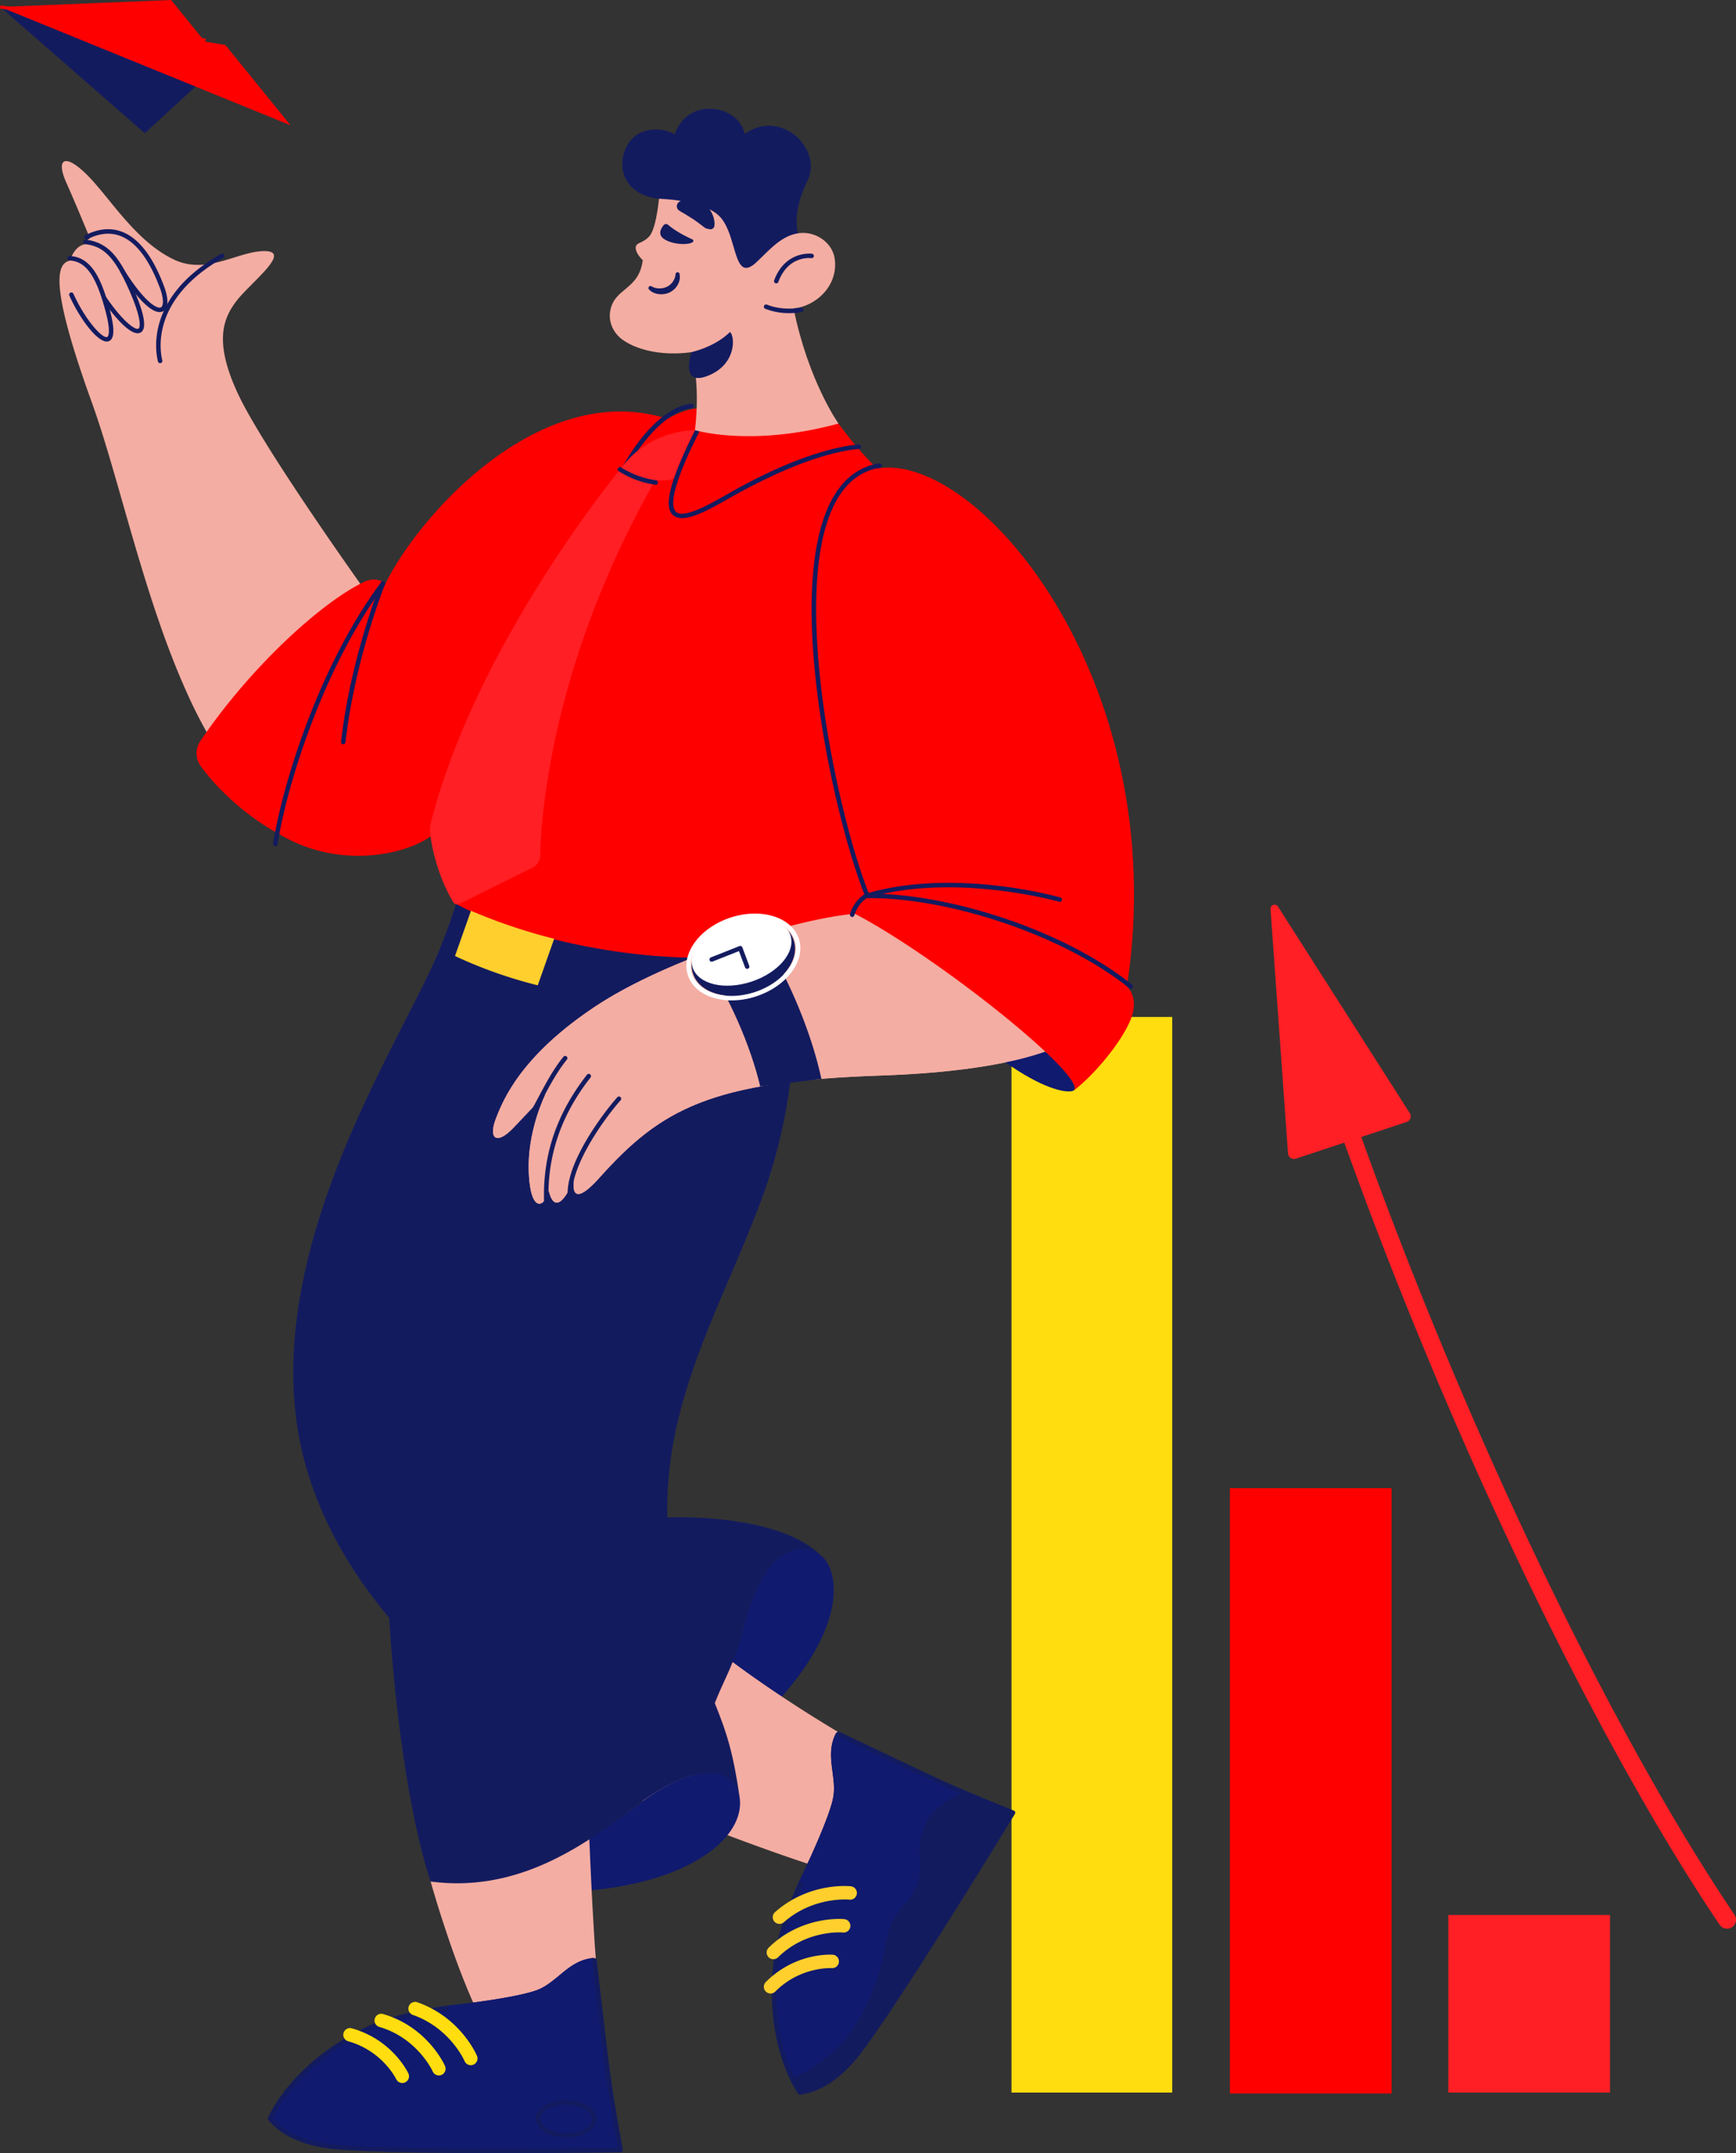 <svg width="484" height="600" xmlns="http://www.w3.org/2000/svg">
    <rect width="100%" height="100%" fill="#333333" stroke="none"/>
    <g fill-rule="nonzero" fill="none">
        <path d="M326.821 283.388h-44.813v299.737h44.813z" fill="#FFDD0F"/>
        <path d="M387.978 414.703H342.9v168.684h45.077z" fill="#ff0000"/>
        <path d="M448.871 533.65h-45.077v49.475h45.077z" fill="#FF1F25"/>
        <path d="M181.127 502.75c9.213-14.99 20.269-26.56 26.392-50.095 5.617-21.59 16.05-23.87 21.648-18.934 6.713 5.917 8.292 33.265-48.04 69.028z" fill="#101A6F"/>
        <path d="M178.758 501.697c.737.334 1.532.684 2.371 1.049h.003c5.724 2.49 13.667 5.635 21.685 8.649 8.082 3.042 16.236 5.953 22.27 7.92l9.668-17.52s1.443-14.837-.85-19.005a396.028 396.028 0 0 1-14.37-8.999 200.16 200.16 0 0 1-1.549-1.023c-6.11-4.056-10.761-7.408-13.749-9.635-2.553-1.902-3.893-2.985-3.893-2.985s-17.459 26.153-21.586 41.55z" fill="#F4ADA2"/>
        <path d="M120.057 524.049c15.268.526 30.857-.45 57.649-21.037 13.688-10.518 26.586-12.36 28.429-2.63 2.93 15.48-27.377 34.712-86.078 23.667z" fill="#101A6F"/>
        <path d="M120.057 524.312s.58 2.08 1.593 5.404l.521 1.696c.295.942.616 1.956.96 3.03 2.08 6.471 5.047 15.049 8.382 22.685.135.31.275.618.411.928l19.72.18 14.478-12.36c-.318-3.823-.637-9.043-.926-14.463-.03-.563-.061-1.13-.09-1.696-.05-.989-.102-1.983-.15-2.969-.25-4.991-.466-9.862-.629-13.692l-.02-.487c-.183-4.32-.29-7.19-.29-7.19l-43.96 18.934z" fill="#F4ADA2"/>
        <path d="M75.325 590.392c2.446 2.916 7.568 6.963 18.298 7.91 19.77 1.746 79.383.844 79.383.844-1.142-6.472-1.885-10.686-2.482-14.416.025.019.05.043.073.064-.787-6.125-1.605-12.51-2.345-18.305-1.037-8.113-1.885-15.073-2.327-18.534-.003-.029-.005-.058-.01-.087-.185-1.443-.298-2.256-.319-2.256-7.107.526-10.219 6.91-16.007 9.004-.19.068-.382.137-.577.2-4.935 1.617-15.686 3.147-23.38 4.02-9.456 1.073-17.874 4.22-22.122 6.092-.775.337-1.419.641-1.943.902a78.22 78.22 0 0 0-2.666 1.388 64.565 64.565 0 0 0-2.116 1.21 65.796 65.796 0 0 0-8.084 5.617c-.203.163-.4.329-.598.494a6.838 6.838 0 0 0-.21.176c-.07.06-.14.116-.209.175-.018.019-.04.034-.058.05-.034.032-.07.06-.105.092a.96.96 0 0 0-.037.032c-.179.152-.355.307-.529.46a22.698 22.698 0 0 0-.55.493c-.126.113-.25.223-.375.337-.01.01-.025.02-.034.031l-.125.118-.134.124c-.085.076-.169.158-.253.237-.045.04-.087.081-.132.126a1.23 1.23 0 0 0-.058.052c-.018.019-.042.037-.063.058l-.368.358a47.19 47.19 0 0 0-.713.705c-.09.086-.174.176-.261.263-.155.157-.308.316-.458.474l-.292.305c-.05.055-.1.108-.15.16-.092.098-.184.198-.271.295a34.723 34.723 0 0 0-.833.923c-.095.108-.192.215-.282.32-.155.18-.305.356-.453.532l-.357.429-.174.213c-.058.068-.113.139-.169.21-.113.14-.223.276-.331.416-.23.286-.445.568-.653.846-.071.095-.14.184-.206.276-.426.575-.81 1.12-1.158 1.639-.07.105-.142.207-.208.31a41.059 41.059 0 0 0-1.032 1.643 31.673 31.673 0 0 0-1.229 2.283c-.129.27-.216.468-.263.581v.003c-.016.031-.024.057-.032.075a.267.267 0 0 1-.013.033z" fill="#101A6F"/>
        <path d="M77.49 586.4c17.03 12.13 37.06 5.762 46.934 1.668 8.515-3.532 11.327 1.03 18.27-1.17 5.8-1.836 7.621-5.98 15.005-6.838 4.435-.512 10.158 2.314 12.824 4.67.025.018.05.042.074.063-.787-6.125-1.605-12.51-2.345-18.305-1.037-8.113-1.885-15.073-2.327-18.534-.003-.029-.005-.058-.01-.087-.185-1.443-.298-2.256-.32-2.256-7.106.526-10.218 6.91-16.006 9.004-.19.068-.382.137-.577.2-4.936 1.617-15.686 3.147-23.38 4.02-9.456 1.073-17.874 4.22-22.123 6.092-.774.337-1.418.641-1.942.902a78.22 78.22 0 0 0-2.667 1.388l-.84.468c-.431.245-.857.492-1.276.742a65.796 65.796 0 0 0-8.084 5.617c-.203.163-.4.329-.597.494a6.838 6.838 0 0 0-.211.176c-.069.06-.14.116-.208.175-.018.019-.04.034-.058.05-.034.032-.071.06-.105.092a71.248 71.248 0 0 0-1.49 1.321c-.012.011-.026.022-.035.032l-.125.118c-.045.043-.09.082-.135.124-.084.076-.168.158-.252.237-.045.04-.087.081-.132.126a1.23 1.23 0 0 0-.058.052c-.018.019-.042.037-.063.058l-.369.358c-.17.166-.337.329-.5.492l-.097.094-.116.119c-.09.086-.173.176-.26.263-.108.105-.21.21-.308.315l-.15.158-.074.074c-.074.079-.148.155-.218.231-.05.055-.1.108-.15.16-.092.098-.185.198-.271.295a34.723 34.723 0 0 0-.833.923c-.095.108-.192.215-.282.32-.155.18-.305.356-.453.532l-.358.429-.173.213c-.058.068-.114.139-.169.21-.113.14-.224.276-.332.416-.228.286-.444.568-.652.846-.071.095-.14.184-.206.276-.426.575-.81 1.12-1.158 1.639-.071.105-.142.207-.208.31a21.88 21.88 0 0 0-.345.529c-.018.033-.039.066-.06.1z" fill="#101A6F"/>
        <path d="M157.888 595.673c2.175 0 4.224-.495 5.786-1.398 1.682-.974 2.613-2.31 2.62-3.764.007-1.454-.91-2.8-2.582-3.79-1.568-.927-3.643-1.444-5.843-1.455h-.072c-2.175 0-4.224.495-5.785 1.398-1.683.974-2.614 2.31-2.62 3.764-.008 1.454.91 2.8 2.582 3.79 1.568.927 3.643 1.444 5.843 1.455h.071zm-.092-9.159h.066c1.982.01 3.833.465 5.213 1.282 1.274.755 1.974 1.717 1.97 2.71-.005.992-.715 1.947-1.997 2.689-1.373.794-3.203 1.23-5.159 1.23h-.066c-1.981-.01-3.832-.465-5.212-1.282-1.275-.755-1.975-1.717-1.97-2.71.005-.992.714-1.947 1.997-2.69 1.372-.793 3.202-1.229 5.158-1.229z" fill="#131B5F"/>
        <path d="M140.01 600c17.509 0 32.705-.225 33.005-.228a.625.625 0 0 0 .607-.733c-1.192-6.752-1.896-10.75-2.481-14.407-1.095-6.826-1.723-12.196-3.4-26.547-.348-2.978-.742-6.347-1.195-10.203a1.528 1.528 0 0 0-.012-.101l-.185-1.583a.625.625 0 0 0-1.241.144l.186 1.598a.726.726 0 0 0 .006.04l.003.031c.455 3.87.85 7.241 1.197 10.218 1.68 14.37 2.308 19.748 3.407 26.6.566 3.533 1.24 7.378 2.357 13.703-6.9.095-60.256.767-78.586-.852-9.875-.871-15.017-4.441-17.625-7.4a15.366 15.366 0 0 1 .235-.498 31.185 31.185 0 0 1 1.314-2.379 41.022 41.022 0 0 1 .811-1.281 41.26 41.26 0 0 1 1.55-2.194c.225-.303.436-.574.647-.838.16-.206.323-.412.493-.618l.176-.216c.082-.1.166-.2.252-.302l.101-.12c.146-.175.293-.347.446-.523l.08-.091a36.655 36.655 0 0 1 .814-.913c.066-.075.129-.145.196-.215l.017-.018c.083-.093.171-.189.26-.282.052-.055.105-.111.158-.17l.283-.295c.147-.154.297-.31.45-.465l.105-.106c.048-.05.095-.098.145-.146a57.371 57.371 0 0 1 .712-.704l.018-.019c.153-.147.307-.296.464-.443.13-.125.257-.243.385-.363l.135-.125c.168-.158.342-.316.52-.473.046-.043.08-.075.113-.103.15-.137.29-.26.435-.387l.043-.038c.158-.138.318-.279.48-.416l.027-.024c.132-.114.253-.217.375-.32.075-.066.14-.118.204-.17a37.1 37.1 0 0 1 .596-.493 65.469 65.469 0 0 1 7.936-5.523l.07-.04a62.966 62.966 0 0 1 2.105-1.204 77.064 77.064 0 0 1 2.64-1.375c.603-.3 1.247-.599 1.916-.889 3.861-1.673 10.637-3.936 20.98-5.201a.624.624 0 1 0-.152-1.24c-10.492 1.284-17.388 3.59-21.327 5.296-.688.3-1.351.608-1.972.916a77.768 77.768 0 0 0-3.534 1.871c-.452.257-.886.509-1.291.75l-.063.036c-.11.064-.22.128-.329.196a66.644 66.644 0 0 0-7.766 5.436c-.203.164-.404.332-.605.5-.07.056-.148.12-.223.186a21.58 21.58 0 0 0-.367.313l-.023.019c-.175.15-.34.294-.502.436l-.043.038c-.15.13-.294.26-.44.391-.034.03-.08.072-.124.114-.174.153-.357.32-.536.487l-.134.123-.389.368c-.156.146-.316.3-.472.452l-.02.018a38.922 38.922 0 0 0-.728.72c-.044.042-.1.099-.155.156l-.098.1c-.161.164-.316.324-.469.484l-.293.306a7.43 7.43 0 0 1-.15.16c-.094.1-.187.2-.275.3a35.062 35.062 0 0 0-.844.937c-.066.072-.135.152-.204.23l-.078.09c-.159.184-.311.363-.461.542l-.1.118c-.09.106-.178.211-.264.316l-.174.214c-.174.21-.343.426-.507.635a32.588 32.588 0 0 0-.875 1.144 42.297 42.297 0 0 0-1.384 1.975c-.116.171-.232.352-.346.53a43.623 43.623 0 0 0-.696 1.131 32.73 32.73 0 0 0-1.159 2.132l-.098.2c-.135.284-.226.491-.275.61l-.005.012a1.002 1.002 0 0 0-.03.075.505.505 0 0 0 .088.668c4.85 5.783 12.858 7.614 18.72 8.131 9.713.86 29.199 1.078 46.441 1.078z" fill="#131B5F"/>
        <path d="M131.258 575.5a1.875 1.875 0 0 0 1.728-2.595c-.184-.436-4.624-10.726-16.618-14.94a1.876 1.876 0 0 0-2.473 2.112c.125.66.594 1.202 1.23 1.422 10.377 3.645 14.366 12.768 14.405 12.86a1.878 1.878 0 0 0 1.728 1.141zM122.362 578.355a1.875 1.875 0 0 0 1.715-2.623c-.194-.442-4.899-10.871-17.229-14.479a1.876 1.876 0 0 0-2.372 2.241 1.874 1.874 0 0 0 1.319 1.353c10.604 3.103 14.81 12.302 14.85 12.394a1.879 1.879 0 0 0 1.717 1.114zM112.164 580.464a1.875 1.875 0 0 0 1.697-2.661c-.179-.384-4.516-9.428-15.771-12.574a1.872 1.872 0 0 0-1.01 3.607c9.543 2.667 13.348 10.477 13.386 10.556a1.88 1.88 0 0 0 1.698 1.072z" fill="#FFDD0F"/>
        <path d="M223.037 583.096c3.775-.516 9.93-2.696 16.44-11.267 12-15.795 42.954-66.696 42.954-66.696-6.093-2.477-10.06-4.092-13.54-5.57l.093-.03a21628.44 21628.44 0 0 1-16.762-7.755c-7.428-3.44-13.778-6.426-16.946-7.893a.795.795 0 0 0-.08-.037c-1.321-.613-2.07-.95-2.081-.932-3.336 6.293.42 12.32-.886 18.33-.043.197-.087.396-.137.594-1.256 5.036-5.679 14.943-9.033 21.916-4.121 8.568-5.932 17.363-6.606 21.953a43.7 43.7 0 0 0-.27 2.122 78.682 78.682 0 0 0-.241 2.994 63.606 63.606 0 0 0-.1 2.433c-.004.15-.01.296-.012.443a65.65 65.65 0 0 0 .471 9.383c.03.258.066.513.1.769.011.09.022.181.037.271.015.09.024.18.037.269.006.025.008.051.011.075.009.045.014.092.022.138l.007.048c.034.232.072.464.109.692a21.501 21.501 0 0 0 .124.727c.029.167.056.33.086.495.004.015.006.032.009.046l.033.17.033.18c.02.111.044.226.066.339.01.059.023.117.037.178l.014.077c.006.026.01.056.016.085.036.169.07.336.107.501a92.868 92.868 0 0 0 .217.979c.025.122.057.24.084.36.051.215.104.429.158.64l.103.409.056.212c.033.13.069.261.105.386l.081.297c.084.306.171.607.259.898.04.138.08.278.122.41.069.226.138.447.21.665.057.18.115.355.172.53l.088.261c.027.085.058.17.089.254.058.17.115.337.175.502.12.346.245.679.37 1.003.042.11.082.216.125.32.26.666.518 1.282.772 1.852.052.116.1.23.153.34.087.198.176.388.264.574a40.325 40.325 0 0 0 .58 1.174 31.774 31.774 0 0 0 1.28 2.254c.161.254.282.432.353.532l.002.001c.018.03.036.05.045.066a.25.25 0 0 1 .025.033z" fill="#131B5F"/>
        <path d="M220.805 579.143c19.344-7.952 24.603-28.282 26.386-38.812 1.538-9.082 6.9-9.032 8.73-16.077 1.53-5.881-1.014-9.627 2.189-16.33 1.924-4.024 7.366-7.36 10.782-8.362.028-.01.062-.02.092-.029-5.61-2.593-11.456-5.297-16.762-7.755-7.428-3.44-19.096-8.88-19.108-8.862-3.336 6.292.42 12.32-.886 18.33-.042.197-.087.396-.137.594-1.255 5.035-5.678 14.943-9.032 21.915-4.122 8.569-5.933 17.364-6.607 21.954a43.7 43.7 0 0 0-.269 2.122 78.682 78.682 0 0 0-.242 2.994l-.05.96c-.022.495-.04.986-.05 1.473-.004.15-.009.295-.011.443a65.65 65.65 0 0 0 .47 9.383c.03.258.066.513.1.768.012.091.023.182.038.272.015.09.024.18.036.268.006.025.008.052.012.075.008.046.013.093.022.138l.007.048a20.538 20.538 0 0 0 .108.692l.03.187a21.501 21.501 0 0 0 .095.54c.028.168.056.331.086.496l.008.046.033.17.034.179c.02.112.044.226.066.34.01.058.023.116.037.178.004.025.008.052.014.077.006.026.009.055.015.084l.107.502.15.685.029.133.038.16c.025.123.057.241.084.361.032.147.067.29.104.428l.054.211.023.102.08.308c.02.071.038.142.056.212.034.13.07.26.106.386a35.892 35.892 0 0 0 .34 1.195c.04.138.08.277.122.41.068.226.138.446.209.665l.173.53.088.26c.027.086.058.17.088.255.058.17.115.336.175.502.121.346.245.678.37 1.003.043.11.082.216.125.32.26.666.519 1.282.773 1.852.051.115.1.23.152.34.087.198.176.387.265.573.02.037.036.072.053.108z" fill="#101A6F"/>
        <path d="M264.434 521.015c2.287 0 5.031-1.831 6.971-4.882 1.18-1.855 1.866-3.878 1.932-5.698.07-1.94-.567-3.439-1.796-4.22-1.228-.78-2.857-.72-4.586.169-1.62.832-3.163 2.312-4.343 4.167-1.18 1.854-1.866 3.878-1.932 5.698-.07 1.94.567 3.439 1.796 4.22a3.602 3.602 0 0 0 1.958.546zm5.155-14.093c.452-.01.897.112 1.282.35.838.531 1.27 1.64 1.217 3.12-.058 1.601-.675 3.403-1.738 5.074-2.093 3.291-5.392 5.1-7.204 3.95-.838-.532-1.27-1.64-1.217-3.12.058-1.602.675-3.404 1.738-5.074s2.433-2.994 3.86-3.727a4.603 4.603 0 0 1 2.062-.573z" fill="#131B5F"/>
        <path d="M222.978 583.726c.048 0 .097-.004.144-.011 7.482-1.024 13.294-6.824 16.853-11.509 11.882-15.639 42.68-66.24 42.99-66.749a.624.624 0 0 0-.299-.902c-6.36-2.585-10.122-4.12-13.53-5.568-6.37-2.707-11.258-5.035-24.323-11.255-2.705-1.29-5.766-2.747-9.269-4.412-.025-.012-.058-.029-.094-.044l-1.44-.685a.625.625 0 0 0-.537 1.127l1.454.692a.75.75 0 0 0 .04.018l.026.012c3.518 1.673 6.578 3.13 9.284 4.418 13.082 6.23 17.977 8.56 24.371 11.278 3.292 1.398 6.912 2.876 12.869 5.298-3.591 5.887-31.411 51.374-42.536 66.017-5.993 7.89-11.755 10.34-15.651 10.97a17.2 17.2 0 0 1-.297-.463 31.35 31.35 0 0 1-1.317-2.377 40.459 40.459 0 0 1-.654-1.368 42.21 42.21 0 0 1-1.035-2.477 31.772 31.772 0 0 1-.367-.992 31.03 31.03 0 0 1-.261-.747l-.09-.264c-.04-.118-.078-.238-.117-.36l-.053-.163c-.07-.215-.138-.432-.206-.655l-.037-.125c-.027-.09-.055-.18-.081-.273a35.321 35.321 0 0 1-.334-1.174l-.007-.025a10.8 10.8 0 0 1-.1-.368 6.777 6.777 0 0 0-.06-.225l-.1-.396a39.399 39.399 0 0 1-.154-.628l-.034-.146c-.016-.066-.033-.133-.047-.2a37.1 37.1 0 0 1-.217-.978c-.045-.214-.091-.433-.134-.652-.036-.175-.069-.345-.102-.516l-.035-.184a25.997 25.997 0 0 1-.125-.69l-.027-.153c-.035-.2-.066-.382-.096-.572l-.006-.036a38.936 38.936 0 0 1-.107-.686c-.027-.171-.05-.328-.07-.486-.017-.1-.026-.18-.036-.26-.037-.265-.072-.516-.102-.77a65.296 65.296 0 0 1-.466-9.298c0-.125.004-.24.008-.353l.003-.082a69.245 69.245 0 0 1 .1-2.42c.066-1.056.144-2.028.24-2.965.066-.667.155-1.371.265-2.093.635-4.157 2.324-11.09 6.754-20.513a.624.624 0 1 0-1.131-.53c-4.495 9.557-6.21 16.616-6.859 20.855a42.649 42.649 0 0 0-.273 2.156c-.097.952-.175 1.94-.244 3.017-.018.33-.035.649-.05.968-.024.52-.04 1.02-.05 1.49l-.003.074c-.004.126-.009.254-.009.382-.067 3.161.092 6.323.475 9.461a38.08 38.08 0 0 0 .142 1.066c.02.148.044.314.07.476l.004.03c.034.236.07.46.106.679l.005.035a35.855 35.855 0 0 0 .128.745c.037.229.081.473.128.713l.033.18.105.524a42.087 42.087 0 0 0 .29 1.36c.02.097.044.202.07.305.011.059.03.136.05.213l.031.137c.054.224.107.44.162.654l.103.41.056.212c.034.133.07.266.107.393a36.443 36.443 0 0 0 .345 1.213c.025.09.055.19.085.286l.037.122c.07.233.141.457.213.68l.052.16c.041.127.082.254.124.378l.088.26c.086.26.178.518.268.768a31.9 31.9 0 0 0 .504 1.348 41.728 41.728 0 0 0 .938 2.222c.083.189.175.383.265.574a38.959 38.959 0 0 0 .588 1.191 32.39 32.39 0 0 0 1.305 2.298c.173.271.3.458.373.563l.009.012.032.044.014.021c.073.19.263.31.466.293z" fill="#131B5F"/>
        <path d="M217.317 536.124a1.87 1.87 0 0 0 1.24-.469c8.248-7.27 18.166-6.299 18.265-6.287a1.873 1.873 0 1 0 .416-3.723c-.47-.053-11.628-1.201-21.162 7.202a1.871 1.871 0 0 0 1.241 3.277zM215.617 545.961c.492.001.964-.192 1.314-.536 7.934-7.782 17.97-6.915 18.07-6.904a1.873 1.873 0 1 0 .36-3.728c-.48-.046-11.89-1.032-21.057 7.96a1.871 1.871 0 0 0 1.313 3.208zM214.835 555.522c.5 0 .978-.198 1.33-.552 6.986-7.02 15.667-6.528 15.754-6.523a1.873 1.873 0 0 0 .268-3.736c-.423-.031-10.441-.661-18.681 7.618a1.871 1.871 0 0 0 1.33 3.193z" fill="#FFCF2D"/>
        <path d="M85.178 408.213c4.27 15.216 12.36 29.602 23.33 42.603 1.02 17.485 4.441 51.933 11.548 73.496 23.954 3.156 42.254-9.55 56.858-20.774 13.689-10.518 26.85-13.148 29.218-3.155-1.842-12.623-3.685-17.882-6.844-25.771 2.896-7.363 5.244-10.453 7.766-20.117 7.239-27.742 18.82-23.798 22.111-20.773-10.134-10.387-33.825-11.176-43.09-10.862-.87-32.266 14.66-58.036 25.716-87.225 8.387-22.141 10.595-43.089 8.792-59.217a70.744 70.744 0 0 0-2.585-12.914 48.78 48.78 0 0 0-1.577-4.418c-6.735-16.277-89.257-7.204-89.257-7.204s-1.256 4.478-4.49 12.44c-3.244 7.982-9.31 19.024-16.437 33.447-15.4 31.16-31.719 72.446-21.059 110.444z" fill="#131B5F"/>
        <path d="M122.673 264.323c1.382.729 2.775 1.424 4.18 2.085a126.52 126.52 0 0 0 23.072 8.167c16.336 4.142 31.878 5.097 42.376 5.186 9.533.108 19.04-1.015 28.284-3.342A70.744 70.744 0 0 0 218 263.505c-20.493 5.398-44.013 3.024-63.352-1.867l-.143-.037a154.443 154.443 0 0 1-22.543-7.518 54.39 54.39 0 0 1-.658-.287 94.725 94.725 0 0 1-4.14-1.914s-1.256 4.478-4.49 12.441z" fill="#131B5F"/>
        <path d="M238.38 254.643c-15.4 1.183-51.988 12.228-72.521 25.902-20.533 13.674-25.533 25.77-27.64 31.293-2.105 5.523.264 7.363 5.002 2.367 5.889-6.21 8.95-9.467 8.95-9.467s-5.264 10.256-4.738 22.09c.526 11.832 4.738 9.466 5.528 4.732 0 0 1.58 9.73 7.107-2.892 0 0-1.843 9.467 7.108-.526 17.134-19.131 31.061-26.822 78.311-28.424 48.152-1.632 56.464-12.334 56.464-12.334l-63.571-32.741z" fill="#F4ADA2"/>
        <g>
            <path d="M25.545 111.985c7.705 21.305 14.494 54.397 26.587 81.111a131.722 131.722 0 0 0 8.545 16.083c5.123 8.107 11.063 14.96 18.081 19.775 9.818-33.344 21.346-65.21 21.704-66.199a.131.131 0 0 1 .008-.025l.008-.02c-.6-.852-27.216-38.201-34.092-52.888-6.71-14.329-4.323-20.88-.48-25.92 3.844-5.04 15.372-13.68 8.166-13.921-7.444-.245-16.112 6.76-25.465 2.4C37.664 67.28 30.354 54.632 24 48.462c-6.078-5.9-8.408-4.078-5.525 2.402 2.935 6.597 6.588 15.52 6.588 15.52a2.503 2.503 0 0 0-1.203 1.677s-2.88 0-4.322 4.56c-3.364.725-6.354 5.18 6.007 39.365z" fill="#F4ADA2"/>
            <g fill="#131B5F">
                <path d="M44.506 86.968c.313.003.623-.067.904-.203 1.552-.764 1.68-3.36.342-6.948-3.076-8.252-6.991-13.363-11.634-15.19-4.733-1.863-8.915.226-10.29.913a.624.624 0 1 0 .56 1.116c1.25-.624 5.057-2.526 9.272-.867 4.3 1.691 7.974 6.558 10.923 14.464 1.143 3.067 1.005 5.034.276 5.393-1.138.56-4.798-1.751-10.217-10.412a.625.625 0 0 0-1.06.662c4.426 7.075 8.4 11.072 10.924 11.072z"/>
                <path d="M38.383 92.868c.284.004.564-.065.814-.2 1.791-.989 1.15-5.03-1.909-12.014-3.758-8.58-6.857-13.08-13.369-13.86a.625.625 0 1 0-.15 1.24c5.294.634 8.301 3.822 12.373 13.12 3.284 7.5 3.038 10.096 2.449 10.421-.884.49-4.371-1.991-9.048-8.861a.625.625 0 0 0-1.033.702c3.245 4.764 7.36 9.451 9.873 9.452z"/>
                <path d="M29.772 95.175c.18.002.359-.028.528-.088 1.636-.581 1.731-3.468.292-8.825-2.35-8.746-5.144-14.632-11.153-14.916a.625.625 0 0 0-.06 1.247c4.555.216 7.36 4.14 10.006 13.993 1.818 6.77.55 7.306.496 7.325-1.354.483-6.114-4.729-9.413-12.063a.625.625 0 0 0-1.14.511c2.86 6.358 7.658 12.816 10.444 12.816zM44.643 101.208a.631.631 0 0 0 .537-.303.624.624 0 0 0 .07-.473c-.695-2.776-3.14-17.203 17-28.585a.624.624 0 1 0-.616-1.086c-20.928 11.828-18.33 27.044-17.596 29.974.07.278.319.473.605.473z"/>
            </g>
        </g>
        <path d="M55.829 206.547c13.46-19.976 33.167-38.288 45.539-44.336 2.353-1.15 4.655-.871 6.054.526 9.213-18.933 43.17-57.326 78.707-46.019 0 0 4.211-2.63 8.16-2.892 5.075-.338 39.484 4.207 39.484 4.207a109.013 109.013 0 0 0 11.32 13.148s38.168 118.334-25.008 133.06c-33.014 7.696-75.81-2.893-92.921-12.36 0 0-6.054-7.626-5.791-19.985-4.6 4.95-24.782 11.68-43.515.548-10.711-5.807-18.507-14.191-21.93-18.989a6.058 6.058 0 0 1-.1-6.908z" fill="#ff0000"/>
        <path d="M284.196 286.528c9.595 7.428 16.965 15.843 15.254 17.29-1.71 1.446-20.137.13-61.07-49.175 0 0 22.644 13.945 45.816 31.885z" fill="#101A6F"/>
        <path d="M143.221 314.204c5.889-6.208 8.95-9.467 8.95-9.467s-5.264 10.256-4.738 22.09c.526 11.833 4.738 9.466 5.528 4.733 0 0 1.58 9.73 7.107-2.893 0 0-1.843 9.467 7.108-.526 17.133-19.13 31.061-26.822 78.311-28.424 15.294-.52 26.566-1.95 34.831-3.668.13-.026.253-.053.38-.079a87.681 87.681 0 0 0 10.618-2.871 55.05 55.05 0 0 0 2.954-1.115c6.041-2.49 7.68-4.602 7.68-4.602l-40.116-20.662-6.294-3.24-17.12-8.82c-.026-.013-.04-.018-.04-.018-15.4 1.183-51.988 12.228-72.52 25.902-20.534 13.674-25.534 25.771-27.64 31.294-2.106 5.523.263 7.362 5.001 2.366z" fill="#F4ADA2"/>
        <g fill="#131B5F">
            <path d="M158.883 333.104c.346 0 .625-.28.625-.624 0-7.777 8.3-20.003 13.53-25.882a.624.624 0 1 0-.933-.83c-3.851 4.329-13.847 17.565-13.847 26.712a.624.624 0 0 0 .625.624zM152.302 335.47h.02a.625.625 0 0 0 .605-.642c-.385-12.709 3.446-24.017 11.713-34.57a.624.624 0 1 0-.984-.77c-8.454 10.793-12.372 22.365-11.978 35.378.01.337.287.605.624.605zM148.617 310.49c.229 0 .44-.124.55-.325a389.208 389.208 0 0 0 1.82-3.385c2.343-4.395 4.367-8.19 7.066-11.51a.624.624 0 0 0-.97-.786c-2.774 3.412-4.825 7.256-7.198 11.71a383.696 383.696 0 0 1-1.814 3.374.624.624 0 0 0 .548.924l-.002-.002z"/>
        </g>
        <path d="M242.329 249.647c-10.53-26.034-26.85-112.023 1.052-118.86 27.903-6.837 83.972 58.115 70.81 144.104 0 0 3.554 3.024 1.053 9.204-2.63 6.498-10.397 15.646-15.794 19.722 3.29-4.076-37.774-36.947-61.07-49.174 0 0-1.184-3.024 3.949-4.996z" fill="#ff0000"/>
        <g transform="matrix(-1 0 0 1 229.005 252.227)">
            <path d="M17.05 50.54c2.675-11.349 8.63-24.989 15.855-35.92l-3.75-2.472-10.529-6.947c-.623.944-1.238 1.902-1.842 2.874C8.929 20.709 2.75 35.63 0 48.408l17.05 2.133z" fill="#131B5F"/>
            <ellipse fill="#131B5F" transform="rotate(-71.68 21.76 14.446)" cx="21.76" cy="14.446" rx="10.316" ry="14.78"/>
            <path d="M25.02 26.55a22.05 22.05 0 0 1-6.891-1.145c-4.091-1.353-7.575-3.744-9.81-6.732-2.284-3.054-3.001-6.37-2.017-9.338C8.304 3.293 16.868.671 25.392 3.492c8.525 2.822 13.83 10.027 11.827 16.07-.983 2.967-3.54 5.201-7.198 6.29a17.558 17.558 0 0 1-5 .697zM18.49 3.596c-5.303 0-9.719 2.259-11.002 6.13-.851 2.57-.2 5.48 1.832 8.199 2.084 2.785 5.351 5.02 9.202 6.294 3.85 1.273 7.807 1.428 11.143.435 3.255-.969 5.516-2.917 6.368-5.486 1.786-5.388-3.164-11.89-11.034-14.493a20.834 20.834 0 0 0-6.508-1.08z" fill="#FFF"/>
            <ellipse fill="#FFF" transform="rotate(-71.68 22.257 12.919)" cx="22.257" cy="12.919" rx="8.846" ry="14.348"/>
            <path d="M20.698 17.76a.625.625 0 0 1-.585-.842l1.921-5.144a.624.624 0 0 1 .816-.362l7.97 3.16a.624.624 0 1 1-.461 1.16l-7.377-2.924-1.7 4.548a.625.625 0 0 1-.584.405z" fill="#131B5F"/>
        </g>
        <g fill="#131B5F">
            <path d="M237.591 255.53c.29 0 .542-.2.608-.482a8.947 8.947 0 0 1 3.88-5.064.624.624 0 0 0 .256-.768c-8.869-21.928-22.66-85.736-9.094-109.806 2.921-5.183 6.987-8.231 12.084-9.059a.624.624 0 1 0-.2-1.232c-5.49.892-9.855 4.148-12.972 9.678-4.25 7.538-8.394 23.47-4.014 56.565 2.939 22.21 8.673 43.317 12.845 53.841a10.052 10.052 0 0 0-4.002 5.562.624.624 0 0 0 .61.765h-.001zM190.14 144.388c3.435 0 8.63-2.957 13.34-5.64l.33-.187c6.44-3.664 22.806-12.312 35.678-13.463a.625.625 0 1 0-.112-1.244c-5.427.486-17.345 2.902-36.185 13.622l-.33.188c-5.173 2.946-12.258 6.978-14.413 4.933-1.458-1.384-1.51-6.378 6.529-22.31a.624.624 0 1 0-1.116-.562c-9.092 18.02-7.935 22.2-6.274 23.777.654.62 1.525.886 2.554.886zM172.57 133.778c.233 0 .447-.13.555-.337 10.174-19.564 19.607-19.654 19.701-19.648a.625.625 0 1 0 .03-1.249c-.417-.007-10.252-.04-20.84 20.322a.624.624 0 0 0 .554.912zM76.756 235.81a.624.624 0 0 0 .616-.528c2.619-16.484 12.741-49.343 29.893-72.302a.624.624 0 1 0-1.002-.746c-17.286 23.139-27.487 56.245-30.125 72.851a.624.624 0 0 0 .618.724z"/>
            <path d="M315.244 275.515a.625.625 0 0 0 .392-1.11c-9.024-7.262-21.725-13.848-35.763-18.546-11.752-3.933-23.544-6.281-33.742-6.753 23.252-5.132 48.924 2.114 49.197 2.192a.625.625 0 0 0 .347-1.198c-.075-.021-7.475-2.132-17.805-3.308-9.545-1.086-23.626-1.576-36.51 2.258a.624.624 0 0 0 .186 1.223c11.023-.13 24.495 2.275 37.93 6.772 13.901 4.65 26.465 11.161 35.376 18.332.111.09.25.138.392.138zM95.708 207.408a.624.624 0 0 0 .62-.555c2.593-23.044 10.93-43.806 11.015-44.013a.624.624 0 1 0-1.159-.469c-.084.209-8.486 21.122-11.097 44.342a.624.624 0 0 0 .621.695z"/>
        </g>
        <g>
            <path d="M178.412 37.074a10.684 10.684 0 0 1 9.708.365c3.64-10.631 17.81-8.325 19.505-.107 10.067-7.218 21.82 4.152 17.512 13.022-1.58 3.256-3.976 9.11-2.65 14.749-4.873 2.038-14.459 14.497-14.459 14.497s-15.786-23.187-24.304-24.2c-13.396-1.59-11.904-15.093-5.312-18.326z" fill="#131B5F"/>
            <path d="M170.078 87.014c-.396 2.953 1.018 6.122 4.044 8.037 7.878 4.985 18.675 3.073 18.675 3.073s2.544 8.076.965 21.75c0 0 15.59 4.797 40.011-1.84 0 0-8.423-11.834-12.52-32.098 5.768-.464 12.475-5.911 11.482-13.739-.567-4.465-5.135-7.725-9.74-7.247-4.729.49-8.024 4.17-11.831 7.882-4.305 4.196-5.331.45-6.71-4.276-.886-3.036-1.914-6.476-4.051-8.474-4.83-4.519-16.68-4.681-16.68-4.681s-.139 1.535-.449 3.454c-.41 2.538-1.125 5.745-2.214 6.96-1.915 2.131-3.665 1.634-3.816 3.1-.13 1.256 1.186 2.874 1.96 3.588-1.096 8.565-8.203 7.622-9.126 14.511z" fill="#F4ADA2"/>
            <g fill="#131B5F">
                <path d="M220.039 87.26c1.162.01 2.323-.092 3.466-.303a.624.624 0 0 0-.257-1.222c-.049.01-4.883.986-9.446-.852a.625.625 0 0 0-.468 1.158 18.104 18.104 0 0 0 6.705 1.22zM192.797 98.124s6.492-1.39 10.705-5.598c1.369.91 2.016 8.817-5.899 12.092-8.271 3.424-4.806-6.494-4.806-6.494z"/>
            </g>
            <path d="m199.194 62.807.014-.48a6.064 6.064 0 0 0-.146-1.282 7.109 7.109 0 0 0-.567-1.605 7.584 7.584 0 0 0-2.265-2.733 6.92 6.92 0 0 0-1.645-.93 6.282 6.282 0 0 0-1.862-.423 5.504 5.504 0 0 0-1.86.18 4.32 4.32 0 0 0-1.63.819 1.445 1.445 0 0 0 .114 2.324l.228.15c.44.288.815.472 1.15.678.337.186.626.378.9.54l1.524.954c.518.328 1.058.73 1.666 1.183l.955.724a23.838 23.838 0 0 0 .794.582c.086.066.18.122.279.165l.969.222a1.131 1.131 0 0 0 1.382-1.068zM193.056 66.716c-1.24-.584-4.25-1.915-6.814-4.085a.849.849 0 0 0-1.202.105c-.78.933-1.772 2.661.166 3.915 2.38 1.541 6.766 1.714 7.942.798a.435.435 0 0 0-.092-.733zM180.93 80.63c.353.396.786.712 1.272.926.472.211.974.348 1.489.405a5.517 5.517 0 0 0 3.04-.494 5.57 5.57 0 0 0 1.286-.899c.38-.362.702-.78.956-1.239a4.338 4.338 0 0 0 .486-3.016.56.56 0 0 0-1.106.074l-.002.029a4.28 4.28 0 0 1-1.493 2.883c-.274.24-.579.444-.906.606a4.842 4.842 0 0 1-2.146.458 4.142 4.142 0 0 1-2.128-.557l-.028-.017a.56.56 0 0 0-.72.84zM216.421 78.972a.625.625 0 0 0 .586-.408c2.723-7.365 8.907-6.66 9.17-6.627a.625.625 0 1 0 .163-1.238c-.075-.009-7.428-.892-10.505 7.433a.624.624 0 0 0 .586.84z" fill="#131B5F"/>
        </g>
        <path d="M126.853 266.408a126.52 126.52 0 0 0 23.072 8.167l4.581-12.973a154.443 154.443 0 0 1-22.543-7.518 54.39 54.39 0 0 1-.658-.287l-4.452 12.611z" fill="#FFCF2D"/>
        <path d="M193.762 119.873s-12.635-.262-20.532 10.52c0 0-40.284 48.522-53.074 98.735a8.859 8.859 0 0 0-.22 3.093c.41 3.997 2.211 12.218 6.44 19.186a1.318 1.318 0 0 0 1.76.45l20.453-10.146a3.975 3.975 0 0 0 2.015-3.364c.232-9.902 2.758-53.026 32.11-104.561 0 0 4.837.495 5.257-.764 1.842-5.522 5.791-13.149 5.791-13.149z" fill="#FF1F25"/>
        <path d="M182.839 135.093a.625.625 0 0 0 .083-1.243 25.142 25.142 0 0 1-9.733-3.578.625.625 0 0 0-.708 1.03 25.938 25.938 0 0 0 10.273 3.785.658.658 0 0 0 .085.006z" fill="#131B5F"/>
        <g>
            <path fill="#131B5F" d="m40.37 37.134 14.21-13.08L.07 1.935z"/>
            <path fill="#ff0000" d="m.07 1.936 80.922 32.978-18.143-22.356z"/>
            <path fill="#ff0000" d="M57.133 11.623 47.7 0 .07 1.936z"/>
            <path fill="#ff0000" d="M57.38 10.775.145 1.508 0 2.371l57.237 9.267z"/>
        </g>
        <g fill="#FF1F25">
            <path d="M481.507 537.46a2.493 2.493 0 0 0 2.065-3.89c-19.65-29.071-42.088-70.465-63.181-116.556-22.115-48.325-41.677-99.138-56.57-146.948a2.495 2.495 0 0 0-4.766 1.483c14.957 48.007 34.597 99.026 56.798 147.539 21.205 46.333 43.786 87.982 63.585 117.274a2.495 2.495 0 0 0 2.07 1.097z"/>
            <path d="m356.311 252.642 36.742 57.545a1.658 1.658 0 0 1-.878 2.469L361.28 322.88a1.66 1.66 0 0 1-2.177-1.457l-4.881-68.09a1.135 1.135 0 0 1 2.09-.691z"/>
        </g>
    </g>
</svg>
